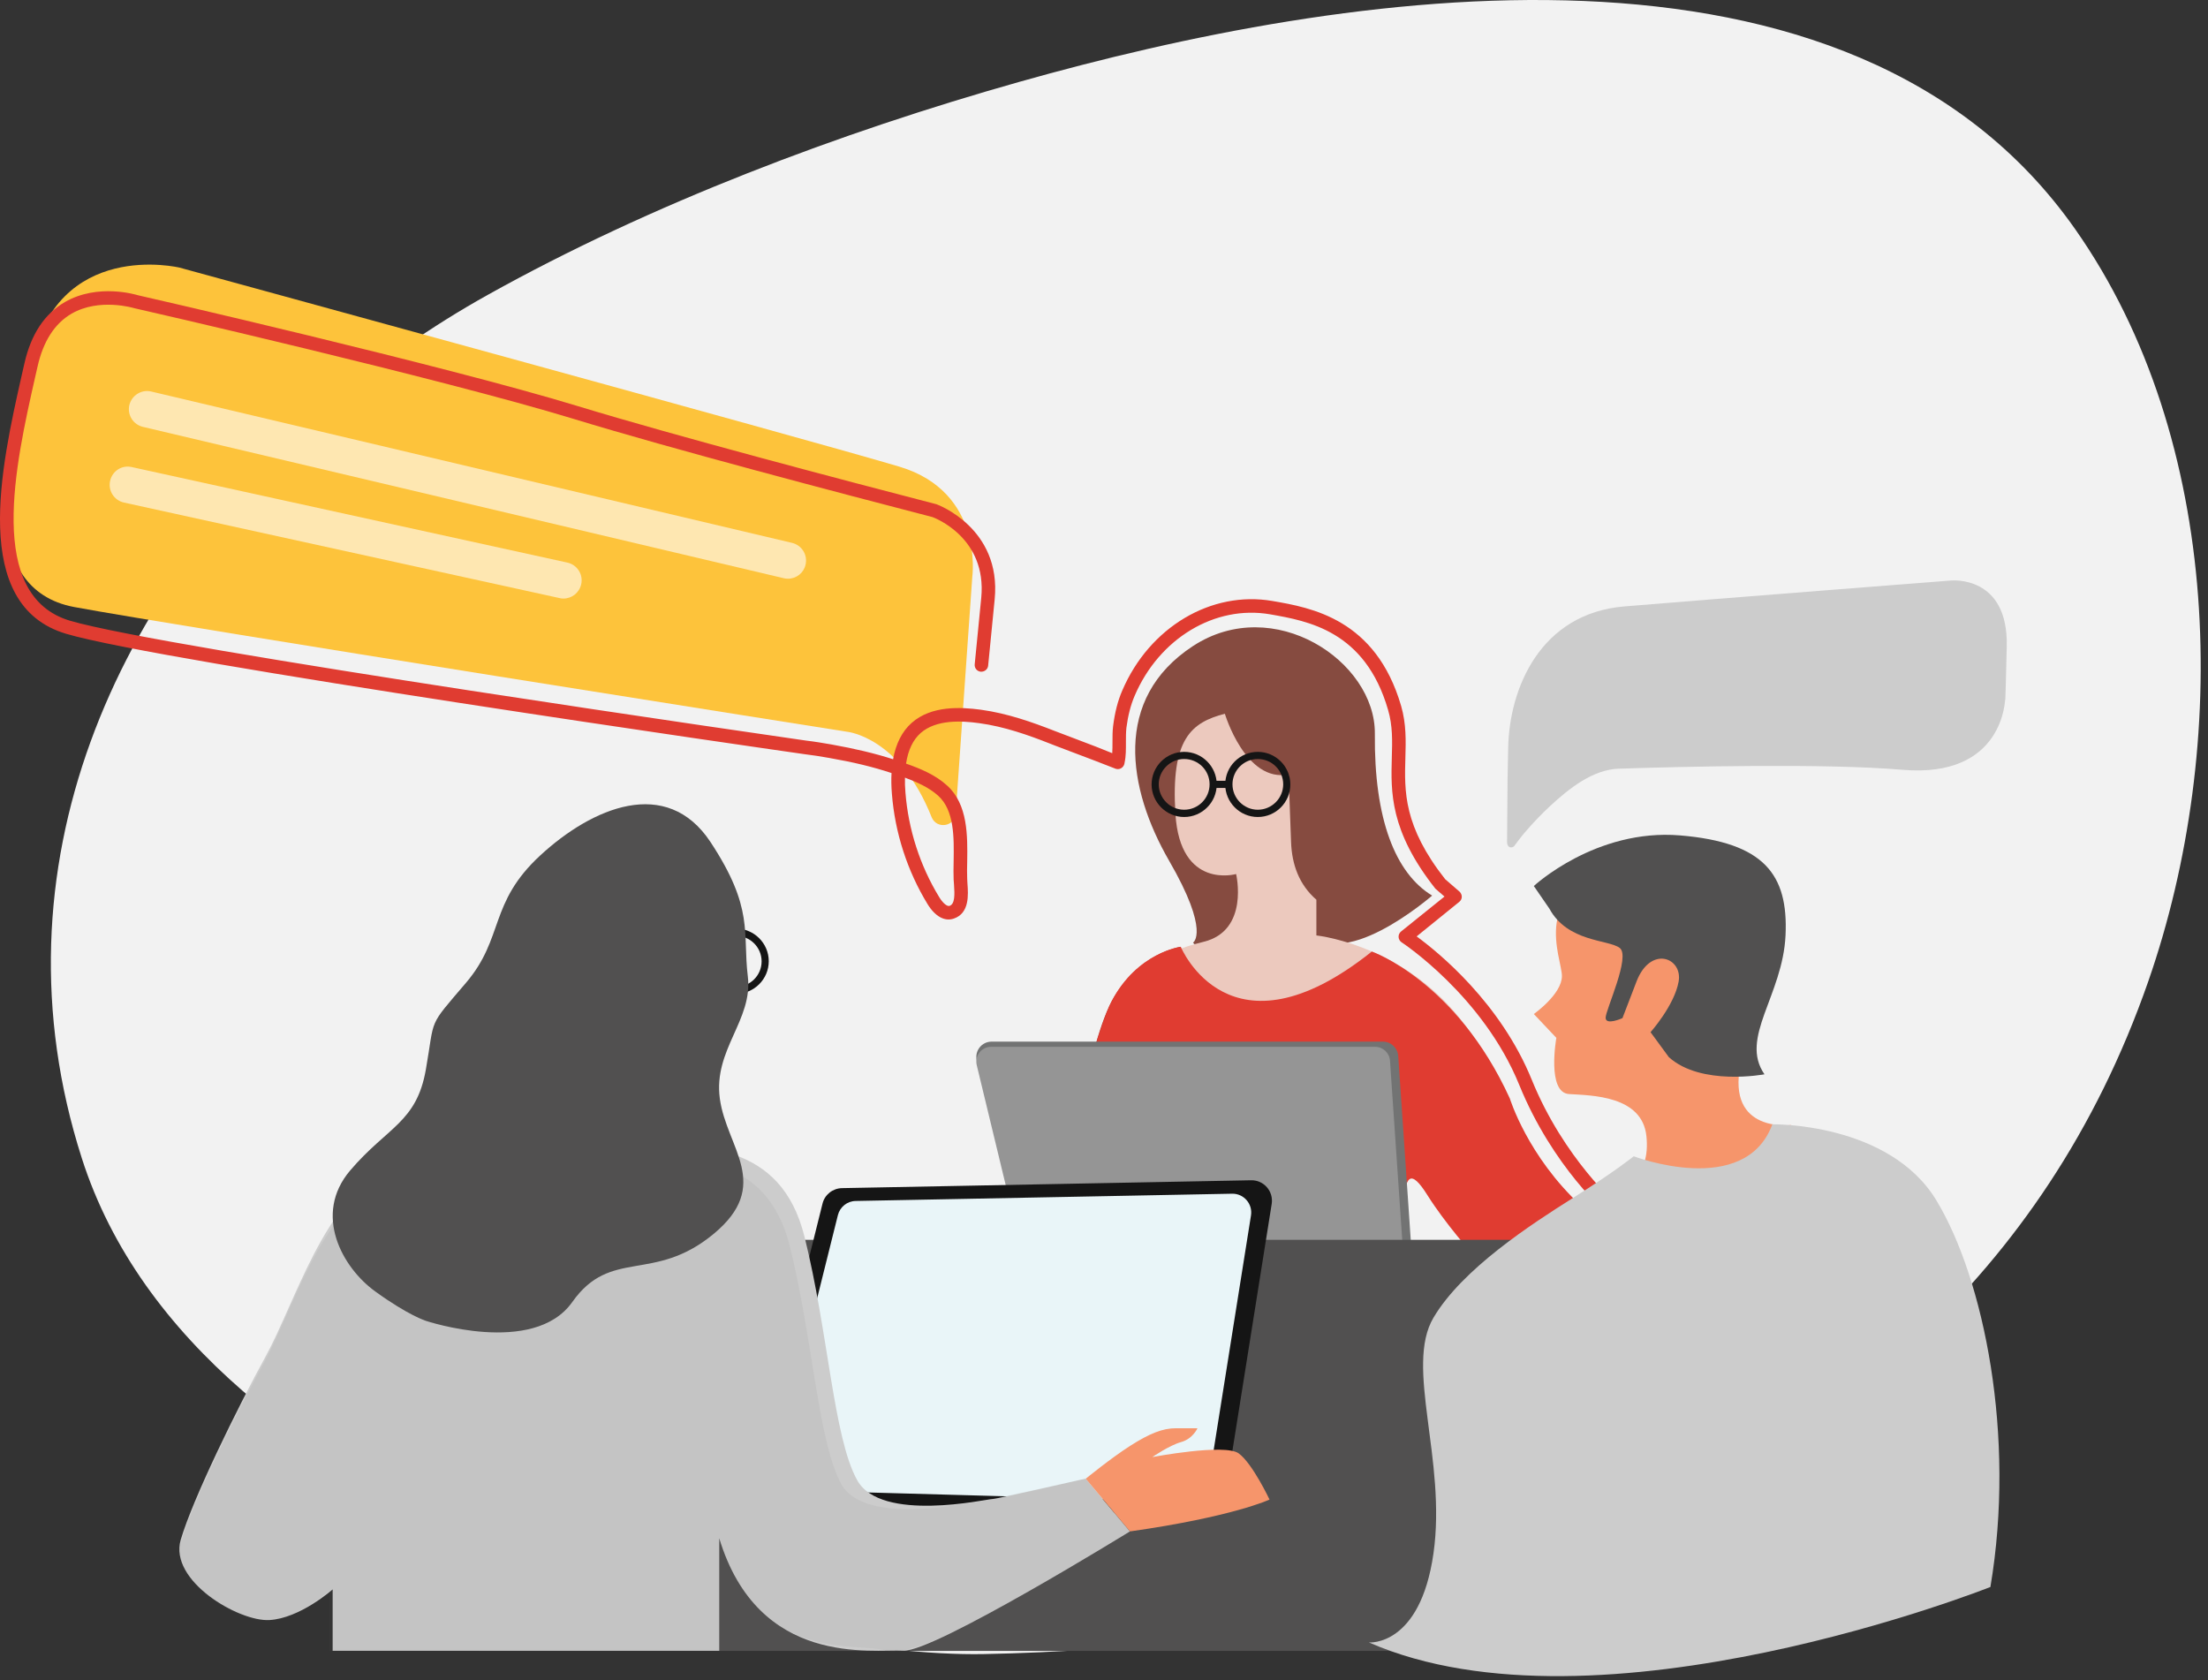 <svg width="301" height="229" viewBox="0 0 301 229" fill="none" xmlns="http://www.w3.org/2000/svg">
<rect x="0" y="0" width="301" height="229" fill="#333333" stroke="none"/>
<path d="M44.917 55.264C15.736 80.402 -1.528 118.248 11.148 157.861C27.141 207.889 105.574 225.995 134.063 225.467C171.909 224.757 264.273 215.861 292.86 133.763C304.034 101.661 303.11 60.001 282.891 31.233C252.191 -12.49 183.001 -1.283 138.948 11.162C114.52 18.061 88.739 27.783 66.49 40.195C58.815 44.47 51.553 49.537 44.917 55.264Z" fill="#F2F2F2"/>
<path d="M126.998 111.382C127.675 113.066 130.151 112.703 130.283 110.887L132.544 78.636C132.544 78.636 134.162 67.082 122.624 63.616C111.071 60.15 24.484 36.481 24.484 36.481C24.484 36.481 7.682 32.437 4.215 49.768C0.749 67.099 1.476 62.048 1.476 62.048C1.476 62.048 -3.162 80.27 10.124 82.746C23.411 85.221 115.478 99.746 115.478 99.746C115.478 99.746 122.641 100.406 126.998 111.382Z" fill="#FDC33B"/>
<path d="M246.414 182.454C246.266 182.454 246.117 182.421 245.968 182.338C237.221 177.486 219.676 165.932 219.494 165.817C219.081 165.487 211.67 159.099 207.098 147.859C202.18 135.777 191.187 128.515 191.072 128.449C190.824 128.284 190.676 128.02 190.659 127.722C190.643 127.425 190.775 127.145 191.006 126.963L196.915 122.21L195.677 121.137C189.454 113.264 189.603 107.949 189.735 103.262C189.801 101.033 189.867 98.937 189.223 96.759C186.104 85.981 178.297 84.644 173.131 83.736C165.637 82.448 158.028 87.004 154.678 94.844C154.133 96.115 153.77 97.551 153.555 99.201C153.489 99.812 153.489 100.472 153.489 101.132C153.489 102.073 153.506 103.031 153.308 103.955C153.291 104.004 153.275 104.07 153.275 104.136C153.143 104.632 152.664 104.929 152.169 104.813C152.086 104.797 152.02 104.764 151.938 104.731C151.443 104.516 147.481 103.014 145.336 102.205C144.18 101.76 143.273 101.43 143.058 101.331C140.252 100.225 136.918 99.036 133.485 98.574C131.092 98.244 127.659 98.046 125.513 99.911C124.473 100.835 123.796 102.222 123.516 104.087C125.43 104.764 127.477 105.589 129.111 107.074C131.966 109.649 131.9 113.974 131.851 117.44C131.834 118.265 131.818 119.074 131.851 119.8C131.851 119.981 131.867 120.196 131.884 120.427C131.999 121.946 132.181 124.487 130.019 125.214C128.781 125.643 127.477 124.917 126.454 123.25C123.681 118.711 121.997 113.495 121.585 108.197C121.502 107.19 121.486 106.249 121.535 105.374C119.059 104.549 116.336 103.889 113.018 103.311C111.896 103.113 110.774 102.932 109.651 102.799C106.053 102.288 21.744 90.189 9.019 86.393C-4.103 82.498 0.155 63.583 2.978 51.072L3.324 49.553C4.216 45.592 6.064 42.77 8.854 41.169C13.36 38.577 18.575 40.178 18.806 40.245C19.153 40.31 60.499 49.785 78.786 55.363C91.925 59.374 115.049 65.465 127.659 68.733C127.824 68.782 136.538 72.017 135.598 81.673L134.706 90.734C134.657 91.246 134.195 91.592 133.7 91.559C133.188 91.51 132.825 91.064 132.874 90.553L133.766 81.491C134.558 73.288 127.428 70.598 127.114 70.482C114.57 67.231 91.397 61.14 78.242 57.113C60.02 51.551 18.74 42.093 18.311 42.011C18.196 41.977 13.541 40.575 9.761 42.753C7.451 44.09 5.899 46.517 5.123 49.95L4.777 51.468C2.103 63.319 -1.924 81.211 9.547 84.611C22.157 88.357 109.024 100.819 109.899 100.951C111.038 101.083 112.193 101.281 113.348 101.479C116.584 102.057 119.29 102.7 121.75 103.493C122.129 101.347 122.988 99.68 124.292 98.525C126.998 96.148 130.976 96.379 133.716 96.742C137.347 97.237 140.813 98.475 143.718 99.614C143.933 99.697 144.824 100.043 145.979 100.472C148.785 101.529 150.535 102.205 151.624 102.667C151.657 102.189 151.657 101.677 151.657 101.149C151.657 100.406 151.657 99.663 151.74 98.987C151.971 97.155 152.367 95.554 152.994 94.118C156.691 85.485 165.126 80.484 173.461 81.92C178.742 82.828 187.556 84.363 191.006 96.23C191.716 98.69 191.65 100.934 191.584 103.295C191.451 107.883 191.319 112.62 197.014 119.849L198.961 121.533C199.159 121.715 199.275 121.979 199.275 122.243C199.275 122.507 199.143 122.771 198.928 122.936L193.119 127.64C196.073 129.802 204.524 136.652 208.815 147.182C213.205 157.977 220.534 164.298 220.6 164.364C220.682 164.414 238.161 175.918 246.86 180.737C247.305 180.985 247.47 181.546 247.223 181.992C247.058 182.289 246.744 182.454 246.414 182.454ZM123.367 106.002C123.351 106.645 123.367 107.322 123.433 108.048C123.829 113.066 125.414 118.001 128.038 122.292C128.533 123.101 129.095 123.58 129.441 123.481C130.184 123.233 130.151 121.962 130.052 120.576C130.035 120.328 130.019 120.097 130.002 119.882C129.969 119.123 129.986 118.281 130.002 117.423C130.052 114.155 130.118 110.458 127.873 108.444C126.619 107.322 124.968 106.596 123.367 106.002Z" fill="#E03C31"/>
<path d="M100.359 135.463C97.916 135.463 95.919 133.466 95.919 131.024C95.919 128.581 97.916 126.584 100.359 126.584C102.802 126.584 104.799 128.581 104.799 131.024C104.799 133.466 102.802 135.463 100.359 135.463ZM100.359 127.574C98.461 127.574 96.893 129.125 96.893 131.04C96.893 132.955 98.444 134.506 100.359 134.506C102.273 134.506 103.825 132.955 103.825 131.04C103.825 129.125 102.257 127.574 100.359 127.574Z" fill="#151515"/>
<path d="M162.633 128.498C162.633 128.498 165.027 127.079 159.365 117.308C153.72 107.52 151.641 95.24 162.633 88.06C173.626 80.88 187.507 90.123 187.424 100.01C187.309 111.696 190.23 119.041 195.231 122.078C195.231 122.078 182.374 133.301 178.033 126.352C178.033 126.352 176.135 129.356 175.804 129.356C175.474 129.373 167.42 133.615 162.633 128.498Z" fill="#864B40"/>
<path d="M154.051 132.954C154.051 132.954 157.748 129.918 164.053 128.383C170.358 126.864 168.509 119.14 168.509 119.14C168.509 119.14 160.9 121.318 160.24 110.986C159.58 100.654 162.419 98.491 166.974 97.287C166.974 97.287 169.797 106.744 175.672 105.556C175.738 107.305 175.805 109.071 175.854 110.821C175.904 112.158 175.953 113.495 176.003 114.815C176.118 117.836 177.092 120.592 179.452 122.639V127.508C179.452 127.508 195.644 129.175 203.121 145.499L179.848 153.504L154.051 132.954Z" fill="#ECC9BE"/>
<path d="M160.966 129.059C160.966 129.059 155.107 129.835 151.525 136.536C147.944 143.221 145.138 163.77 145.138 163.77L161.775 164.397L160.966 129.059Z" fill="#B4382E"/>
<path d="M160.966 129.059C160.966 129.059 167.601 145.202 187.012 129.703C187.012 129.703 198.516 133.714 205.828 149.74C205.828 149.74 208.237 157.613 215.549 164.364C222.861 171.115 218.586 172.303 212.364 177.898H193.383L200.694 170.9C200.694 170.9 196.964 166.691 194.621 162.961C192.293 159.231 191.501 160.155 191.352 164.678C191.204 169.184 192.442 175.258 192.442 175.258H153.902C153.902 175.258 154.315 167.632 152.45 162.813C150.584 157.993 144.973 153.042 146.689 149.608C148.406 146.192 150.139 139.177 151.525 136.503C155.024 129.802 160.966 129.059 160.966 129.059Z" fill="#E03C31"/>
<path d="M161.428 111.366C158.985 111.366 156.988 109.369 156.988 106.926C156.988 104.483 158.985 102.486 161.428 102.486C163.871 102.486 165.868 104.483 165.868 106.926C165.868 109.369 163.871 111.366 161.428 111.366ZM161.428 103.46C159.53 103.46 157.962 105.011 157.962 106.909C157.962 108.807 159.514 110.375 161.428 110.375C163.343 110.375 164.894 108.824 164.894 106.909C164.894 104.995 163.343 103.46 161.428 103.46Z" fill="#151515"/>
<path d="M171.464 111.366C169.021 111.366 167.024 109.369 167.024 106.926C167.024 104.483 169.021 102.486 171.464 102.486C173.906 102.486 175.904 104.483 175.904 106.926C175.904 109.369 173.923 111.366 171.464 111.366ZM171.464 103.46C169.565 103.46 168.014 105.011 168.014 106.909C168.014 108.807 169.565 110.375 171.464 110.375C173.362 110.375 174.93 108.824 174.93 106.909C174.93 104.995 173.378 103.46 171.464 103.46Z" fill="#151515"/>
<path d="M167.519 106.431H165.373V107.404H167.519V106.431Z" fill="#151515"/>
<path d="M205.481 110.574C205.498 106.579 205.514 105.936 205.597 101.941C205.762 93.788 209.987 83.62 221.425 82.663C232.863 81.706 265.956 79.131 265.956 79.131C265.956 79.131 273.796 78.322 273.565 88.126C273.334 97.93 273.351 95.207 273.351 95.207C273.351 95.207 273.252 106.117 259.338 104.929C248.675 104.021 229.199 104.5 220.682 104.78C217.117 104.896 213.882 107.504 211.373 109.814C210.102 110.986 208.914 112.241 207.792 113.561C207.297 114.122 206.884 114.749 206.405 115.344C206.207 115.575 205.448 115.707 205.448 114.733C205.481 112.109 205.464 111.151 205.481 110.574Z" fill="#CCCCCC"/>
<path d="M133.155 144.558L140.83 176.347C141.061 177.288 141.886 177.948 142.86 177.948H190.692C191.897 177.948 192.854 176.925 192.772 175.72L190.61 143.931C190.527 142.841 189.619 141.983 188.53 141.983H135.185C133.831 141.983 132.841 143.237 133.155 144.558Z" fill="#727373"/>
<path d="M133.155 145.201L140.681 176.363C140.896 177.288 141.721 177.931 142.662 177.931H189.57C190.758 177.931 191.683 176.925 191.617 175.753L189.487 144.591C189.421 143.518 188.53 142.693 187.441 142.693H135.135C133.815 142.676 132.841 143.914 133.155 145.201Z" fill="#959595"/>
<path d="M80.387 169.002H246.793L193.845 225.038H65.318L80.387 169.002Z" fill="#515050"/>
<path d="M244.169 153.355C244.169 153.355 235.355 154.511 237.27 145.119C239.185 135.728 243.707 131.519 240.588 126.336C237.468 121.153 233.639 115.41 220.979 118.281C208.32 121.153 212.925 130.545 212.925 133.037C212.925 135.529 209.095 138.22 209.095 138.22L212.165 141.471C212.165 141.471 210.829 148.948 213.898 149.13C216.968 149.328 223.868 149.328 224.445 154.874C225.023 160.436 221.573 162.152 217.546 164.843C213.519 167.533 240.158 171.362 240.538 170.587C240.918 169.827 244.169 153.355 244.169 153.355Z" fill="#F6956B"/>
<path d="M240.538 146.439C240.538 146.439 231.906 148.073 227.499 144.096L225.007 140.696C225.007 140.696 228.258 137.048 228.836 133.796C229.413 130.545 225.007 128.812 223.092 133.796C221.177 138.781 221.177 138.781 221.177 138.781C221.177 138.781 218.883 139.821 218.883 138.731C218.883 137.642 222.333 130.347 220.798 129.208C219.263 128.053 213.7 128.449 211.208 123.844L209.095 120.774C209.095 120.774 217.53 112.917 229.034 113.874C240.538 114.832 243.79 119.239 243.41 127.475C243.03 135.711 237.088 141.471 240.538 146.439Z" fill="#515050"/>
<path d="M186.615 223.882C186.615 223.882 193.597 224.493 195.413 211.751C197.228 199.009 191.468 186.283 195.413 179.615C199.357 172.947 208.749 166.873 214.509 163.242C220.27 159.611 222.712 157.613 222.712 157.613C222.712 157.613 237.864 163.39 241.611 153.256C241.611 153.256 257.538 152.959 263.992 163.654C270.446 174.35 274.819 195.724 271.337 216.323C271.353 216.306 217.893 237.565 186.615 223.882Z" fill="#CCCCCC"/>
<path d="M164.168 206.486L105.442 204.868C103.66 204.819 102.389 203.135 102.818 201.418L112.127 164.067C112.424 162.846 113.513 161.987 114.768 161.954L170.556 160.882C172.289 160.848 173.626 162.383 173.362 164.1L166.99 204.142C166.759 205.512 165.555 206.519 164.168 206.486Z" fill="#151515"/>
<path d="M162.072 204.654L108.067 203.152C106.433 203.102 105.261 201.567 105.657 199.983L114.223 165.635C114.504 164.513 115.494 163.72 116.649 163.704L167.964 162.714C169.549 162.681 170.787 164.1 170.539 165.668L164.68 202.491C164.465 203.762 163.343 204.687 162.072 204.654Z" fill="#E9F5F8"/>
<path d="M45.347 225.021V216.653C45.347 216.653 40.907 220.598 36.714 220.829C32.538 221.06 23.015 215.481 24.633 209.902C26.267 204.323 32.307 192.01 36.252 184.814C40.197 177.618 44.389 163.209 52.51 159.957C60.63 156.706 76.905 154.841 86.197 155.55C95.49 156.26 106.416 155.55 109.668 168.556C112.919 181.563 113.612 195.972 116.864 201.782C120.116 207.591 134.525 204.34 135.218 204.34C135.911 204.34 147.993 201.551 147.993 201.551L154.034 208.747C154.034 208.747 127.312 225.236 123.136 225.005C118.96 224.773 103.396 227.332 98.048 209.671V225.021H45.347Z" fill="#CCCCCC"/>
<g opacity="0.4">
<g opacity="0.4">
<path opacity="0.4" d="M44.868 225.021V216.851C44.868 216.851 40.527 220.713 36.45 220.928C32.373 221.142 23.064 215.712 24.649 210.265C26.233 204.819 32.142 192.786 35.988 185.755C39.834 178.724 43.927 164.661 51.866 161.476C59.805 158.29 75.683 156.491 84.761 157.168C93.839 157.845 104.501 157.168 107.67 169.877C110.839 182.586 111.533 196.648 114.702 202.326C117.871 208.004 131.95 204.819 132.626 204.819C133.303 204.819 147.993 201.551 147.993 201.551L154.034 208.747C154.034 208.747 126.239 226.721 120.825 225.005C116.93 223.767 103.264 226.919 98.048 209.671V225.021H44.868Z" fill="#515050"/>
</g>
</g>
<path d="M58.056 180.044C58.056 180.044 55.695 179.318 51.173 176.05C46.634 172.782 42.656 165.536 47.723 159.561C52.807 153.586 56.785 153.042 58.056 145.779C59.327 138.517 58.237 140.167 63.502 133.994C68.768 127.838 66.589 123.117 73.653 116.598C80.717 110.078 90.868 105.721 96.86 114.782C102.834 123.844 101.217 127.112 101.943 133.087C102.669 139.062 97.223 143.056 98.13 149.757C99.038 156.458 105.376 161.542 97.223 168.243C89.069 174.944 83.259 170.058 78.01 177.486C72.729 184.946 58.056 180.044 58.056 180.044Z" fill="#515050"/>
<path d="M148.01 201.567C148.01 201.567 151.393 198.794 154.05 197.094C156.708 195.394 158.507 194.684 160.289 194.684C162.072 194.684 163.244 194.684 163.244 194.684C163.244 194.684 162.617 196.12 161.016 196.566C159.415 197.012 157.087 198.613 157.087 198.613C157.087 198.613 167.007 196.731 168.872 198.117C170.754 199.504 173.065 204.406 173.065 204.406C173.065 204.406 168.096 206.75 154.05 208.747L148.01 201.567Z" fill="#F6956B"/>
<path d="M107.423 78.883C107.241 78.883 107.043 78.867 106.845 78.817L19.483 58.186C18.146 57.872 17.32 56.535 17.634 55.215C17.948 53.894 19.285 53.053 20.605 53.366L107.968 73.998C109.304 74.311 110.13 75.648 109.816 76.969C109.569 78.108 108.545 78.883 107.423 78.883Z" fill="#FEE7B1"/>
<path d="M76.806 81.59C76.624 81.59 76.459 81.574 76.277 81.524L16.891 68.502C15.555 68.204 14.713 66.884 15.01 65.547C15.307 64.21 16.611 63.352 17.964 63.666L77.35 76.688C78.687 76.985 79.529 78.306 79.232 79.643C78.968 80.814 77.945 81.59 76.806 81.59Z" fill="#FEE7B1"/>
</svg>
